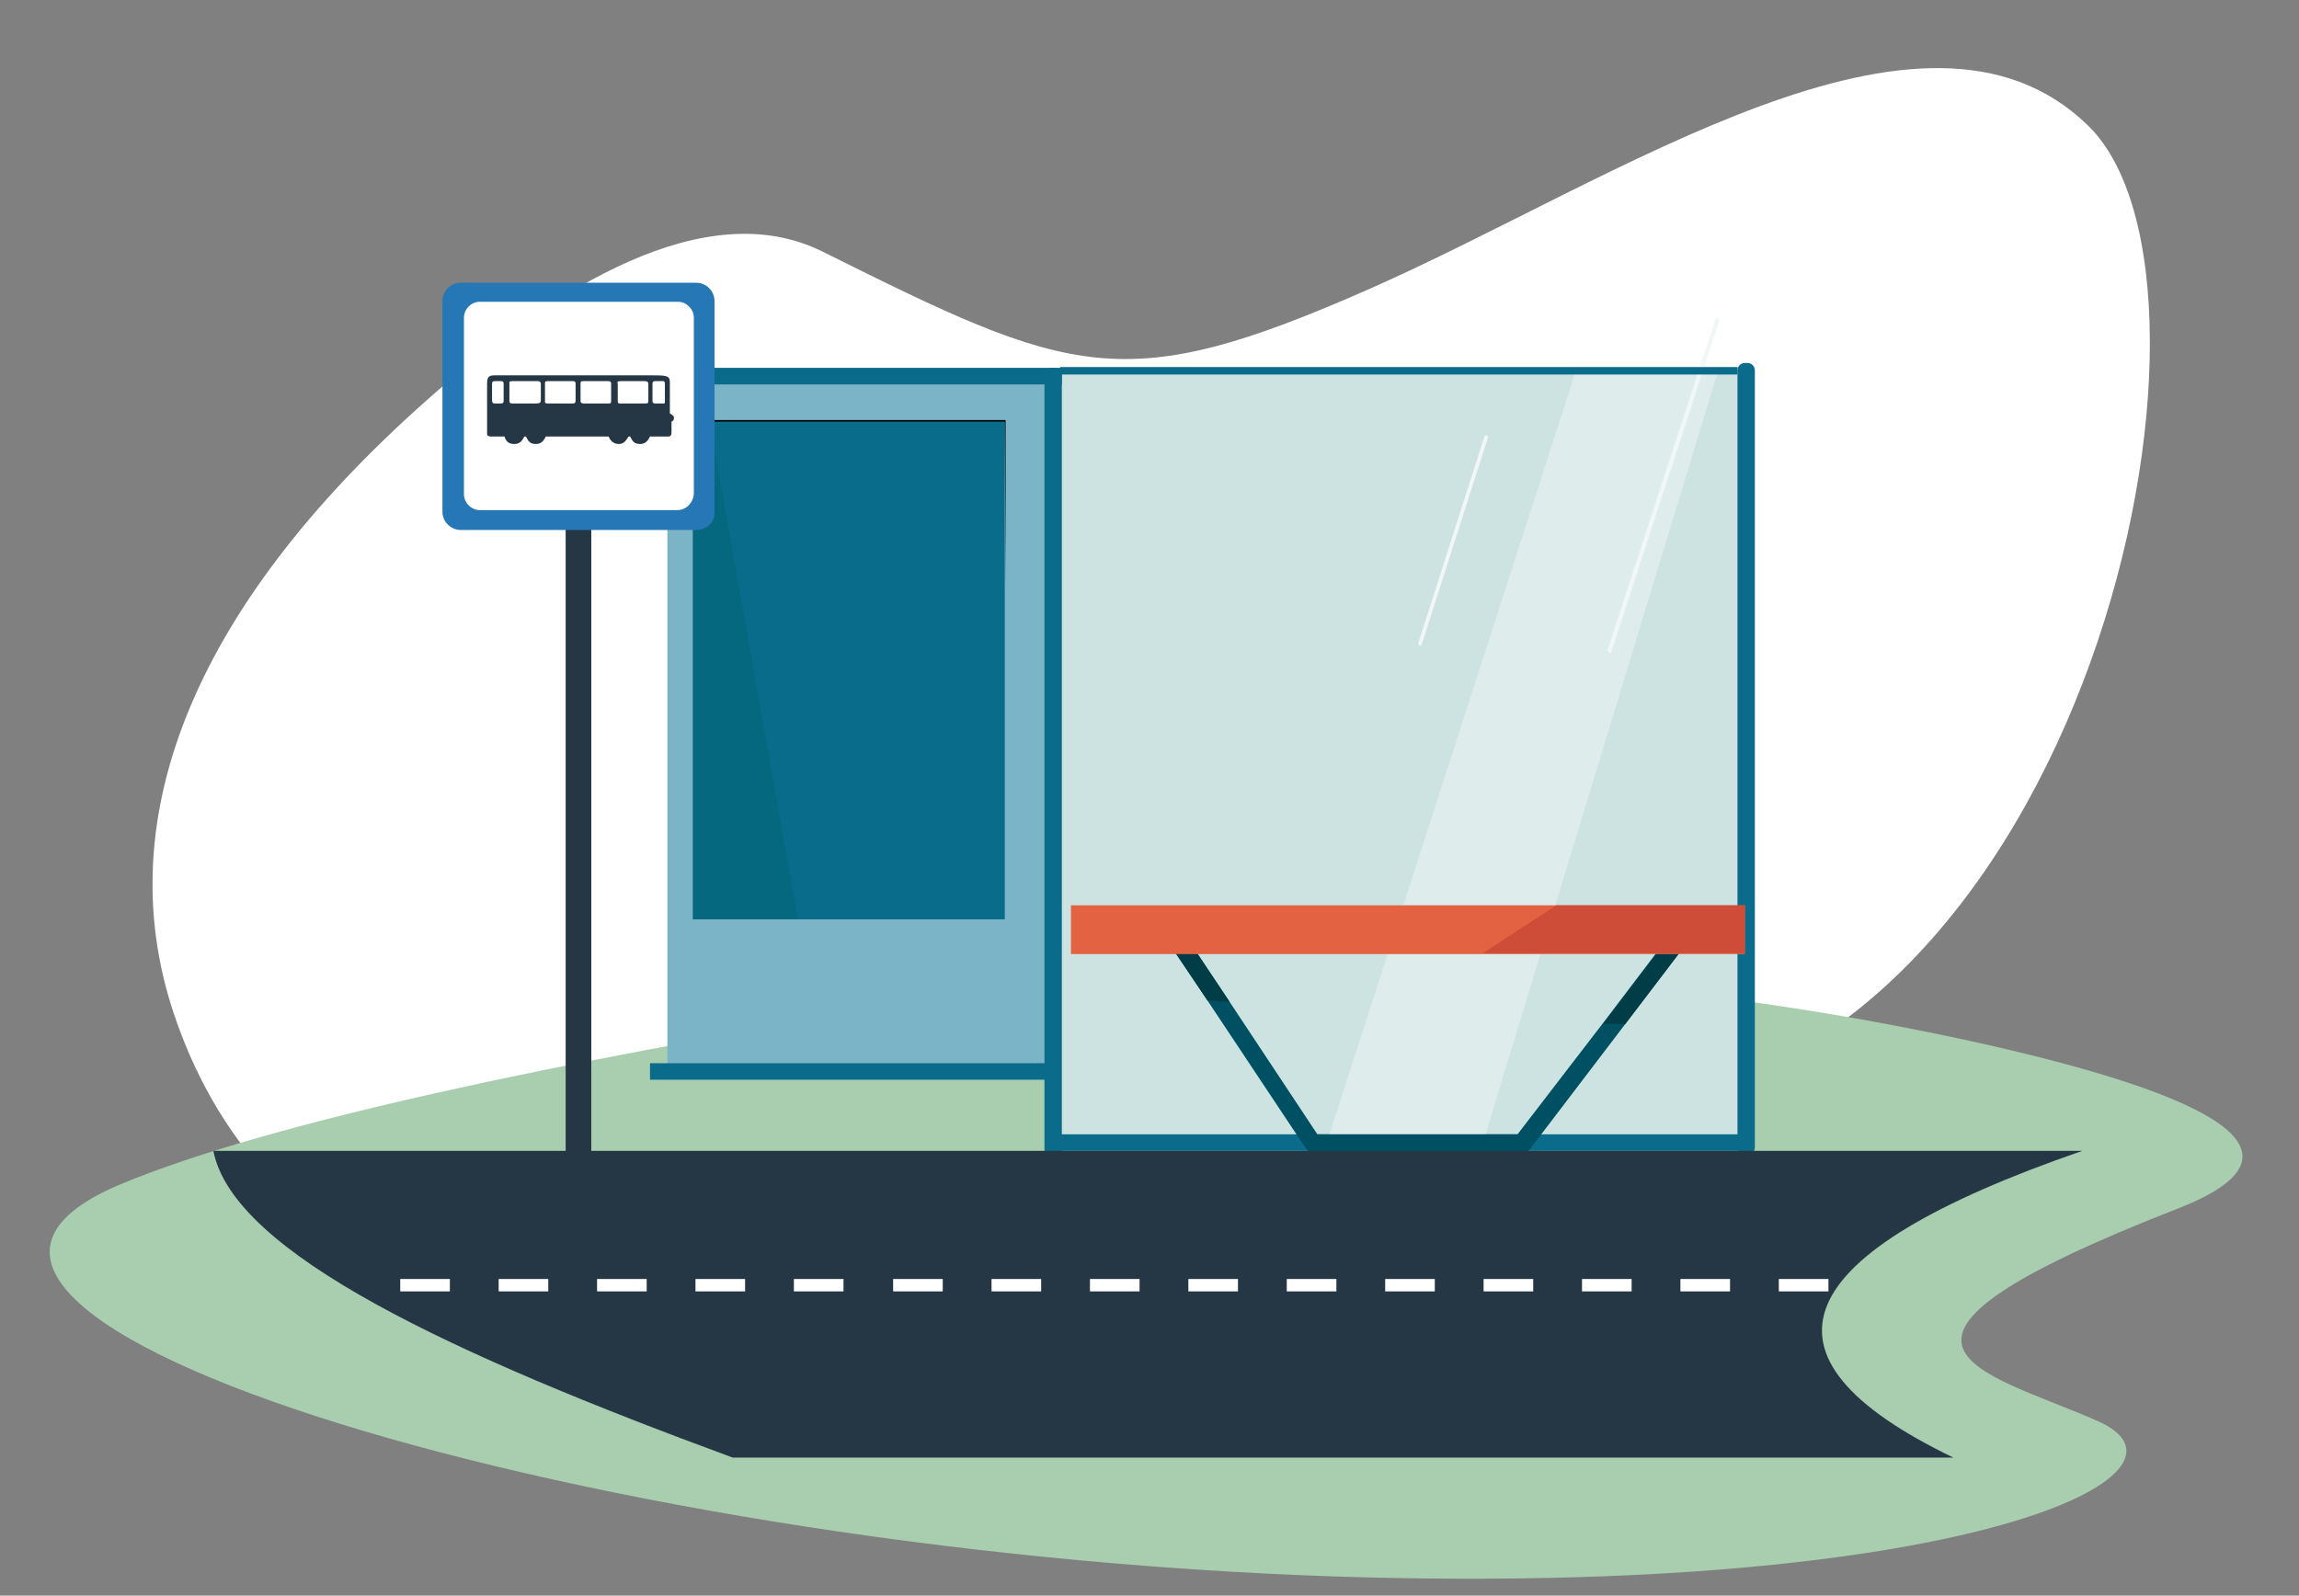 <svg width="278" height="193" viewBox="0 0 278 193" fill="none" xmlns="http://www.w3.org/2000/svg">
<rect x="0" y="0" width="278" height="193" fill="#808080" stroke="none"/>
<path d="M59.5 158.1C80.7 163.9 99.5 153.9 113.1 135.7C132.9 109.1 151.4 137.9 194.8 134.3C252.6 129.6 272.4 34.2 252.4 15.1C232.5 -4.1 195.6 21.7 165.7 34.9C135.8 48.1 129.7 45.5 99.4 30.4C85.4 23.5 67.2 34.5 51.5 48.5C23 73.8 12.8 99.8 21.4 123.7C26.4 137.8 37.2 152 59.5 158.1Z" fill="white"/>
<path d="M103.1 122.6C147.9 115.2 194.2 116.3 238.2 125.9C264.1 131.6 282.3 138.8 263.3 146.2C220.8 162.8 239.7 165.7 253.7 171.9C267.8 178.2 238.4 192.6 165.6 190.8C72.8 188.5 -22.9 159.4 14.2 143.4C33.1 135.4 70.6 128 103.1 122.6Z" fill="#A8CEAF"/>
<path d="M128.4 44.5H80.7V130.4H128.4V44.5Z" fill="#7BB4C7"/>
<path d="M121.5 50.9H83.8V111.2H121.5V50.9Z" fill="#096C8B"/>
<path d="M96.5 111.2H83.8V50.9H85.8L96.5 111.2Z" fill="#06687F"/>
<path d="M210.5 44.4H128.2V138.3H210.5V44.4Z" fill="#CDE3E1"/>
<path d="M210.4 137.2H127.3V139.2H210.4V137.2Z" fill="#0A6B8B"/>
<path d="M128.4 139.1C128.4 139.6 128 140 127.5 140H127.2C126.7 140 126.3 139.6 126.3 139.1V45.4C126.3 44.9 126.7 44.5 127.2 44.5H127.5C128 44.5 128.4 44.9 128.4 45.4V139.1Z" fill="#0A6B8B"/>
<path d="M212.2 138.8C212.2 139.3 211.8 139.7 211.3 139.7H211C210.5 139.7 210.1 139.3 210.1 138.8V44.8C210.1 44.3 210.5 43.9 211 43.9H211.3C211.8 43.9 212.2 44.3 212.2 44.8V138.8V138.8Z" fill="#0A6B8B"/>
<path d="M128.4 44.5H78.6V46.5H128.4V44.5Z" fill="#0A6B8B"/>
<path opacity="0.5" d="M207.899 44.4L179.299 138.3H160.399L190.699 44.4H207.899Z" fill="#F0F7F6"/>
<path d="M194.699 79C194.699 79 194.599 79 194.699 79C194.499 78.9 194.399 78.8 194.399 78.6L207.399 38.7C207.399 38.6 207.599 38.5 207.699 38.5C207.799 38.5 207.899 38.7 207.899 38.8L194.899 78.7C194.899 78.9 194.799 79 194.699 79Z" fill="#F0F7F6"/>
<path d="M171.7 78.1C171.5 78.1 171.5 77.9 171.5 77.8L179.5 52.8C179.5 52.7 179.7 52.6 179.8 52.7C179.9 52.7 180 52.9 179.9 53L171.9 78C171.9 78.1 171.8 78.1 171.7 78.1Z" fill="#F0F7F6"/>
<path d="M210.1 44.4H128.2V45.3H210.1V44.4Z" fill="#0A6B8B"/>
<path d="M203.5 114.7L196.5 123.9L185 139C184.8 139.3 184.5 139.4 184.1 139.4H158.8C158.4 139.4 158.1 139.2 157.9 138.9L146 121L141.9 114.9C141.6 114.4 141.7 113.7 142.2 113.4C142.7 113.1 143.4 113.2 143.7 113.7L148.7 121.2L159.3 137.2H183.5L193.8 123.8L201.7 113.4C202.1 112.9 202.8 112.8 203.2 113.2C203.7 113.5 203.8 114.2 203.5 114.7Z" fill="#005063"/>
<path d="M143.7 113.7L148.7 121.2L146 121L141.9 114.9C141.6 114.4 141.7 113.7 142.2 113.4C142.7 113 143.4 113.2 143.7 113.7Z" fill="#003D47"/>
<path d="M203.5 114.7L196.5 123.9L193.9 123.8L201.8 113.4C202.2 112.9 202.9 112.8 203.3 113.2C203.7 113.5 203.8 114.2 203.5 114.7Z" fill="#003D47"/>
<path d="M211 109.5H129.5V115.4H211V109.5Z" fill="#E36242"/>
<path d="M211 109.5V115.3H179.3L188.2 109.5H211Z" fill="#CE4D38"/>
<path d="M128.3 128.6H78.6V130.6H128.3V128.6Z" fill="#0A6B8B"/>
<path d="M121.6 70.9C121.5 70.9 121.5 70.9 121.6 70.9L121.5 51H83.8C83.7 51 83.7 51 83.7 50.9C83.7 50.8 83.7 50.8 83.8 50.8H121.5C121.6 50.8 121.6 50.8 121.6 50.9V70.9C121.6 70.9 121.7 70.9 121.6 70.9Z" fill="black"/>
<path d="M71.5 58.3H68.4V140H71.5V58.3Z" fill="#253645"/>
<path d="M84.2 64.1H55.7C54.5 64.1 53.5 63.1 53.5 61.9V36.4C53.5 35.2 54.5 34.2 55.7 34.2H84.2C85.4 34.2 86.4 35.2 86.4 36.4V61.8C86.5 63.1 85.5 64.1 84.2 64.1Z" fill="#2677B6"/>
<path d="M81.9 61.7H58C57 61.7 56.1 60.8 56.1 59.8V38.4C56.1 37.4 57 36.5 58 36.5H82C83 36.5 83.9 37.4 83.9 38.4V59.8C83.8 60.8 83 61.7 81.9 61.7Z" fill="white"/>
<path d="M61.9 46.1H65.1C65.2 46.1 65.4 46.2 65.4 46.4V48.4C65.4 48.7 65.3 48.8 64.8 48.8H61.9C61.7 48.8 61.6 48.7 61.6 48.5V46.3C61.5 46.2 61.7 46.1 61.9 46.1ZM79.2 46.1H80.2C80.3 46.1 80.4 46.2 80.4 46.4V48.5C80.4 48.8 80.4 48.8 80.2 48.8H79.2C79 48.8 78.9 48.7 78.9 48.5V46.4C78.9 46.2 79 46.1 79.2 46.1ZM75 46.1H78C78.2 46.1 78.4 46.2 78.4 46.4V48.5C78.4 48.8 78.3 48.8 78 48.8H75C74.8 48.8 74.7 48.8 74.7 48.5V46.4C74.6 46.2 74.7 46.1 75 46.1ZM70.6 46.1H73.6C73.8 46.1 73.9 46.2 73.9 46.4V48.5C73.9 48.8 73.8 48.8 73.6 48.8H70.6C70.3 48.8 70.2 48.7 70.2 48.5V46.4C70.2 46.1 70.3 46.1 70.6 46.1ZM59.8 46.1H60.6C60.9 46.1 60.9 46.3 60.9 46.5V48.4C60.9 48.6 60.9 48.8 60.6 48.8H59.8C59.6 48.8 59.5 48.7 59.5 48.4V46.5C59.5 46.3 59.5 46.1 59.8 46.1ZM66.2 46.1H69.3C69.5 46.1 69.6 46.2 69.6 46.4V48.5C69.6 48.7 69.5 48.8 69.3 48.8H66.2C65.9 48.8 65.9 48.7 65.9 48.5V46.4C65.9 46.2 65.9 46.1 66.2 46.1ZM81.5 50.5C81.5 50.3 81.3 50.2 81 50V46.2C81 45.4 80.5 45.4 78.6 45.4H59.8C59 45.4 58.9 45.7 58.9 46.5V52.5C58.9 52.7 59.1 52.8 59.4 52.8H61C61.2 53.4 61.5 53.7 62.2 53.7C62.8 53.7 63.1 53.4 63.4 52.8H63.6C63.9 53.4 64.1 53.7 64.8 53.7C65.4 53.7 65.7 53.4 66 52.8H73.6C73.8 53.3 74.2 53.7 74.8 53.7C75.3 53.7 75.6 53.5 76 52.8H76.2C76.5 53.4 76.7 53.7 77.4 53.7C78 53.7 78.3 53.4 78.6 52.8H80.8C81.1 52.8 81.2 52.6 81.2 52.3V51C81.4 50.9 81.5 50.8 81.5 50.5Z" fill="#253645"/>
<path d="M236.2 176.3H88.6C54.9 163.9 28.2 151.6 25.8 139.2H251.8C215.9 151.6 210.7 164 236.2 176.3Z" fill="#253645"/>
<path d="M221.099 156.2H215.099V154.7H221.099V156.2ZM209.199 156.2H203.199V154.7H209.199V156.2ZM197.299 156.2H191.299V154.7H197.299V156.2ZM185.399 156.2H179.399V154.7H185.399V156.2ZM173.499 156.2H167.499V154.7H173.499V156.2ZM161.599 156.2H155.599V154.7H161.599V156.2ZM149.699 156.2H143.699V154.7H149.699V156.2ZM137.799 156.2H131.799V154.7H137.799V156.2ZM125.899 156.2H119.899V154.7H125.899V156.2ZM113.999 156.2H107.999V154.7H113.999V156.2ZM101.999 156.2H95.999V154.7H101.999V156.2ZM90.099 156.2H84.099V154.7H90.099V156.2ZM78.199 156.2H72.199V154.7H78.199V156.2ZM66.299 156.2H60.299V154.7H66.299V156.2ZM54.399 156.2H48.399V154.7H54.399V156.2Z" fill="white"/>
</svg>

